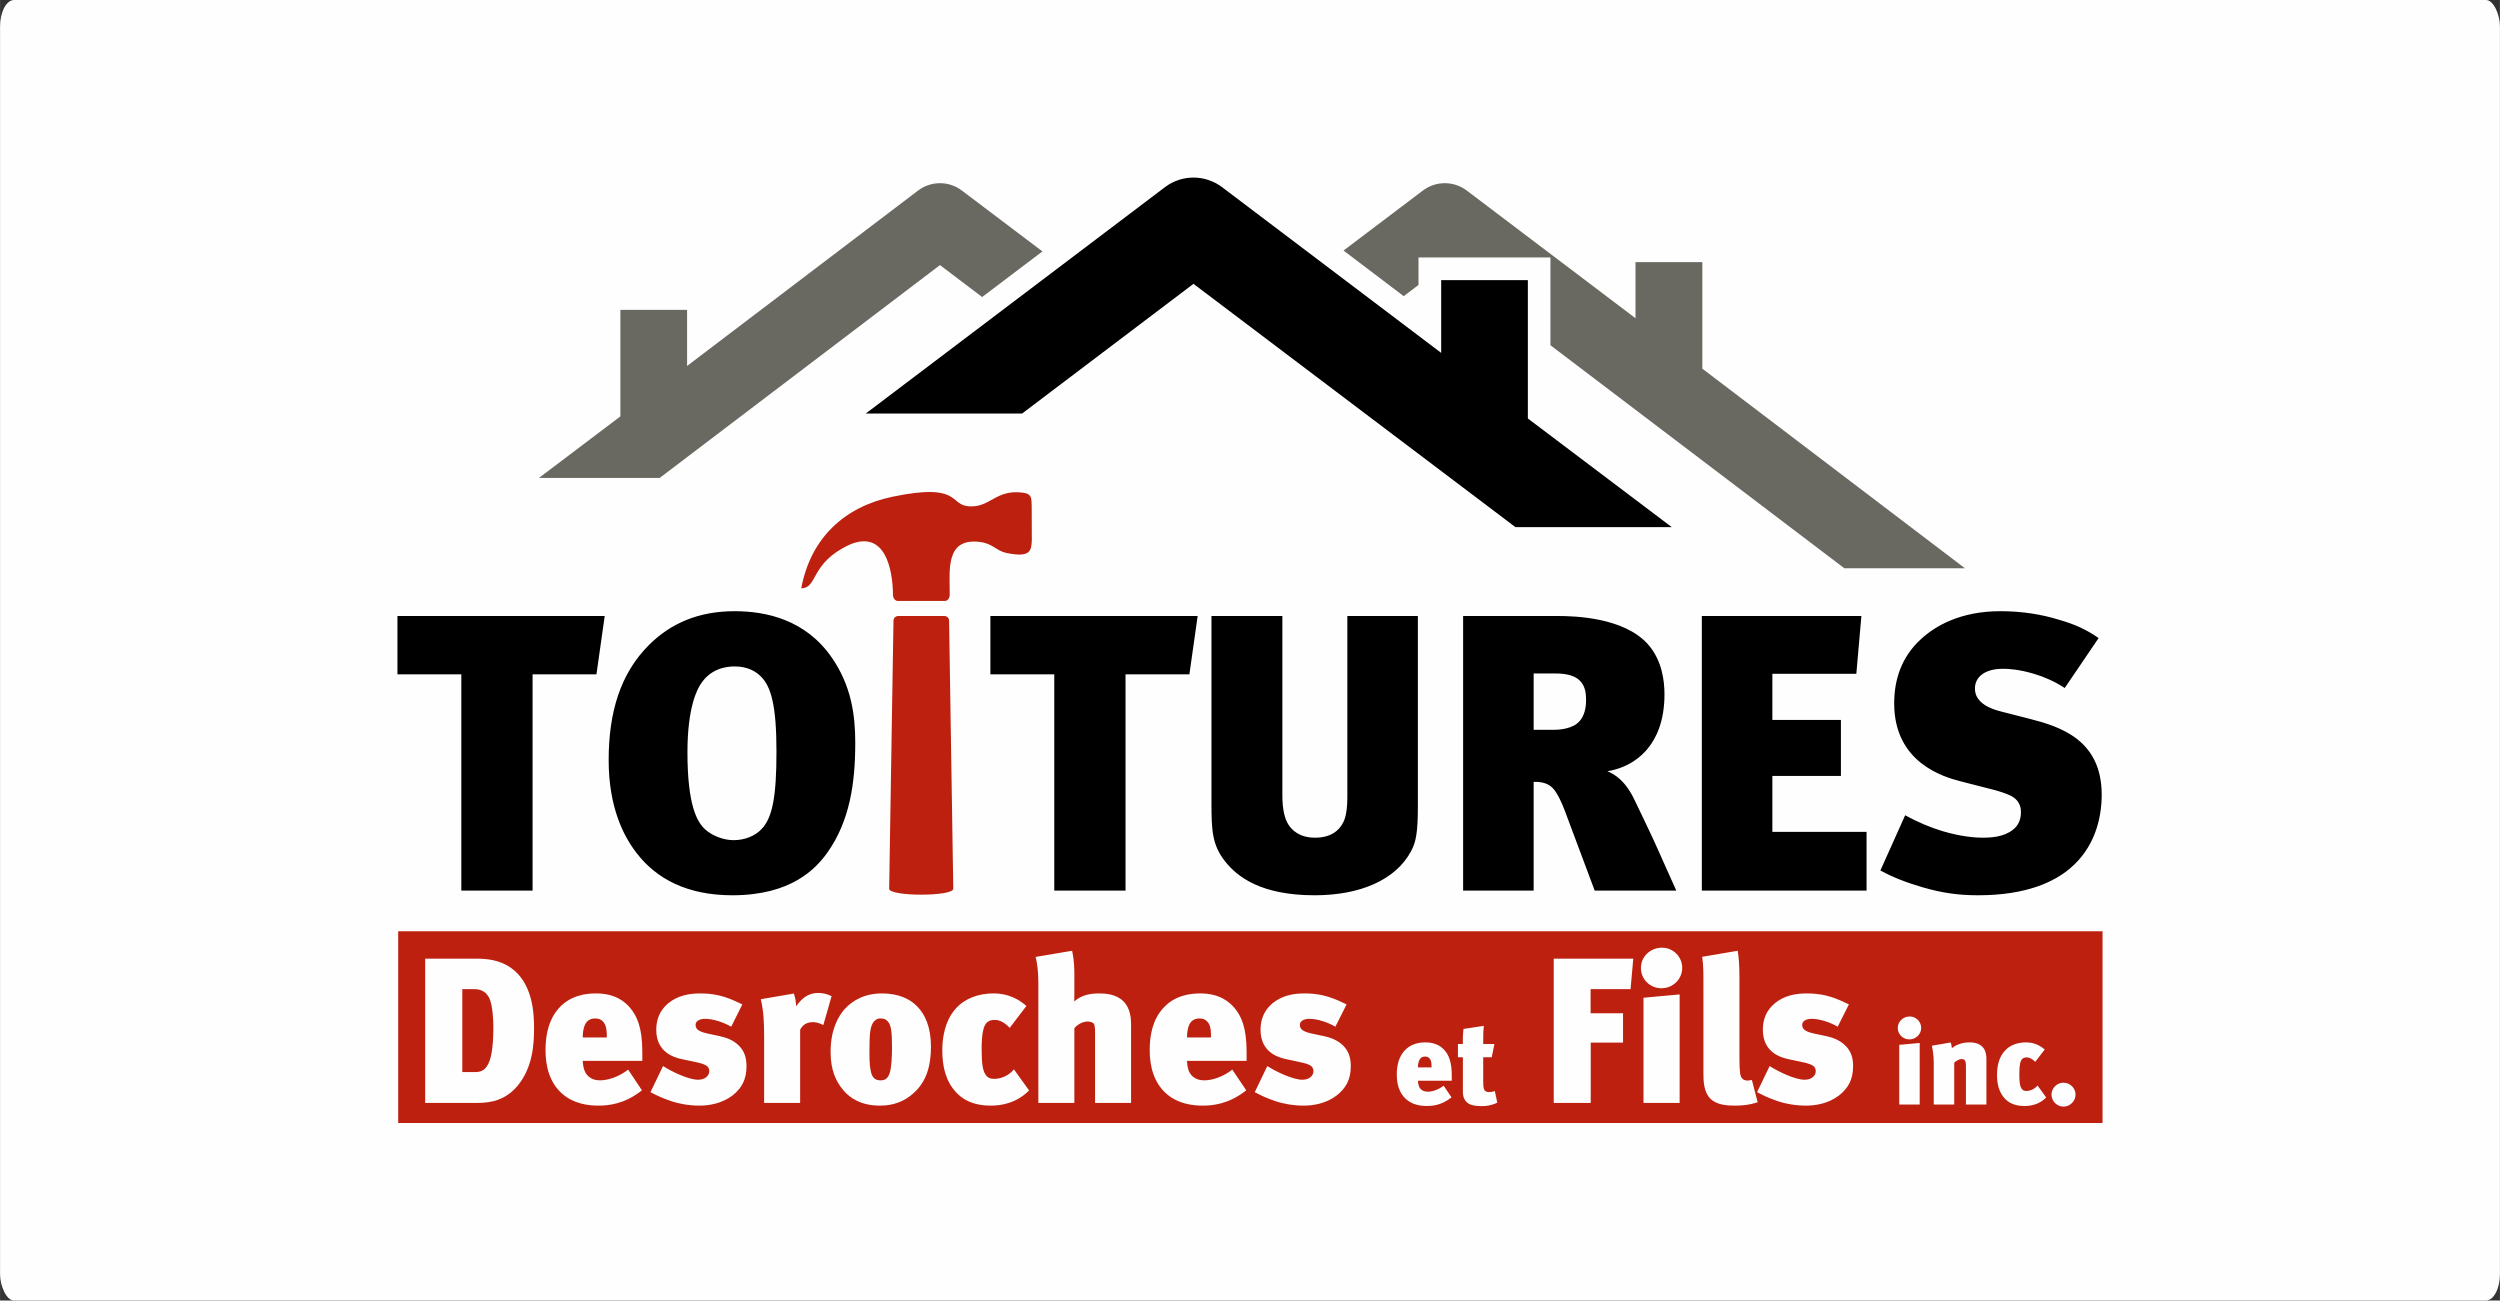 <?xml version="1.0" encoding="UTF-8"?>
<!DOCTYPE svg PUBLIC "-//W3C//DTD SVG 1.1//EN" "http://www.w3.org/Graphics/SVG/1.1/DTD/svg11.dtd">
<!-- Creator: CorelDRAW X7 -->
<svg xmlns="http://www.w3.org/2000/svg" xml:space="preserve" width="180.001mm" height="93.641mm" version="1.1" style="shape-rendering:geometricPrecision; text-rendering:geometricPrecision; image-rendering:optimizeQuality; fill-rule:evenodd; clip-rule:evenodd"
viewBox="0 0 20275 10548"
 xmlns:xlink="http://www.w3.org/1999/xlink">
 <rect x="0" y="0" width="20275" height="10548" fill="#333333" stroke="none"/>
 <defs>
  <style type="text/css">
   <![CDATA[
    .fil0 {fill:#FEFEFE}
    .fil3 {fill:black}
    .fil4 {fill:#696861}
    .fil1 {fill:#BD200F}
    .fil2 {fill:#FEFEFE;fill-rule:nonzero}
   ]]>
  </style>
 </defs>
 <g id="Layer_x0020_1">
  <rect class="fil0" width="20275" height="10548" rx="114" ry="216"/>
  <g id="_2026230444944">
   <path class="fil1" d="M3229 7553l13823 0 0 1555 -13823 0 0 -1555zm5138 -3449l1 277c-5,77 -1,146 -205,104 -85,-18 -111,-78 -220,-90 -282,-33 -239,240 -241,430 0,27 -18,49 -40,49 -127,0 -253,0 -380,0 -22,0 -40,-22 -40,-49 -2,-210 -64,-530 -351,-408 -324,149 -256,353 -393,354 77,-409 351,-662 743,-743 551,-114 456,65 613,78 178,15 218,-141 444,-110 70,10 67,43 69,108zm-709 892c-124,0 -249,0 -373,0 -21,0 -39,17 -39,37l-35 2175c0,64 521,64 520,0l-34 -2175c0,-21 -18,-37 -39,-37z"/>
   <path class="fil2" d="M15569 8958l0 -499 -166 15 0 484 166 0zm12 -621c0,-51 -42,-93 -93,-93 -54,0 -97,42 -97,93 0,52 43,93 94,93 54,0 96,-43 96,-93zm529 621l0 -369c0,-51 -13,-135 -138,-135 -79,0 -128,35 -142,47 -2,-23 -6,-36 -10,-46l-152 26c15,72 15,117 15,165l0 312 166 0 0 -339c14,-13 34,-27 54,-29 5,-1 9,-1 14,0 17,2 27,14 27,54l0 314 166 0zm415 -154c-25,30 -62,44 -90,44 -18,0 -31,-4 -41,-21 -12,-18 -17,-47 -17,-116 0,-81 10,-108 22,-121 11,-12 25,-14 38,-14 14,0 37,4 69,36l77 -100c-59,-52 -119,-58 -152,-58 -66,0 -130,21 -172,69 -31,33 -63,93 -63,194 0,74 16,141 62,191 27,30 73,62 161,62 48,0 117,-10 176,-69l-70 -97zm308 73c0,-52 -45,-96 -98,-96 -53,0 -97,44 -97,96 0,54 44,98 97,98 53,0 98,-44 98,-98zm-13385 -1102l0 1170 425 0c114,0 230,-25 326,-141 122,-148 132,-338 132,-465 0,-124 -11,-368 -191,-492 -92,-64 -200,-72 -279,-72l-413 0zm301 920l0 -673 92 0c44,0 97,10 128,75 27,61 32,178 32,232 0,201 -26,268 -41,299 -30,60 -70,67 -110,67l-101 0zm1460 -91l0 -72c0,-202 -45,-294 -99,-358 -38,-45 -115,-117 -277,-117 -74,0 -206,12 -302,121 -80,90 -107,210 -107,339 0,126 30,262 136,354 92,81 208,96 293,96 76,0 210,-10 353,-124l-112 -168c-68,53 -155,87 -229,87 -30,0 -85,-7 -117,-62 -15,-27 -22,-69 -22,-96l483 0zm-483 -190l0 -13c0,-30 8,-86 33,-114 19,-20 42,-27 68,-27 26,0 62,7 82,55 10,27 12,57 12,91l0 8 -195 0zm1294 -268l-32 -15c-112,-54 -199,-74 -310,-74 -92,0 -183,18 -259,80 -70,59 -97,133 -97,215 0,187 151,225 203,237l113 24c53,11 82,21 99,36 10,11 15,22 15,39 0,19 -9,35 -25,49 -19,15 -44,20 -66,20 -77,0 -215,-66 -284,-111l-102 212 50 25c41,20 89,38 125,50 52,17 134,34 221,34 81,0 183,-17 269,-82 74,-58 114,-128 114,-239 0,-67 -17,-121 -62,-166 -47,-47 -108,-66 -153,-76l-107 -23c-47,-10 -66,-24 -73,-29 -15,-13 -18,-28 -18,-40 0,-15 8,-27 20,-35 17,-12 45,-14 57,-14 64,0 148,27 212,64l90 -181zm724 -67c-42,-21 -82,-26 -109,-26 -81,0 -135,46 -178,108 -2,-52 -14,-86 -19,-103l-268 46c23,101 27,181 27,314l0 527 292 0 0 -593c13,-27 42,-62 102,-62 15,0 47,2 86,24l67 -235zm806 411c0,-163 -49,-264 -111,-327 -60,-63 -156,-106 -285,-106 -146,0 -240,59 -301,124 -59,64 -117,176 -117,351 0,146 43,240 104,311 53,62 141,124 297,124 102,0 195,-30 275,-104 103,-94 138,-222 138,-373zm-316 7c0,57 -3,163 -20,210 -18,50 -49,55 -70,55 -39,0 -66,-13 -79,-62 -7,-25 -14,-66 -14,-163 0,-156 5,-218 39,-255 18,-19 33,-22 52,-22 23,0 43,5 62,29 23,30 30,80 30,208zm989 176c-45,54 -109,77 -159,77 -32,0 -54,-7 -73,-37 -20,-32 -30,-82 -30,-203 0,-143 19,-191 39,-213 20,-22 45,-25 67,-25 25,0 65,6 122,64l135 -177c-103,-92 -208,-102 -267,-102 -116,0 -228,37 -304,121 -54,58 -111,164 -111,342 0,131 29,249 109,336 49,54 130,111 284,111 86,0 207,-19 311,-123l-123 -171zm950 272l0 -635c0,-50 -5,-132 -62,-189 -59,-59 -146,-64 -198,-64 -91,0 -151,22 -201,65l1 -70 0 -138c0,-59 -1,-124 -18,-203l-296 50c12,49 22,115 22,215l0 969 292 0 0 -606c29,-34 71,-54 108,-54 15,0 38,5 48,15 7,9 12,25 12,76l0 569 292 0zm937 -341l0 -72c0,-202 -45,-294 -99,-358 -39,-45 -116,-117 -277,-117 -74,0 -206,12 -302,121 -81,90 -108,210 -108,339 0,126 31,262 136,354 93,81 209,96 294,96 76,0 210,-10 353,-124l-113 -168c-67,53 -154,87 -228,87 -30,0 -86,-7 -118,-62 -15,-27 -21,-69 -21,-96l483 0zm-483 -190l0 -13c0,-30 8,-86 33,-114 19,-20 42,-27 67,-27 27,0 62,7 83,55 10,27 11,57 11,91l0 8 -194 0zm1294 -268l-32 -15c-112,-54 -200,-74 -310,-74 -93,0 -183,18 -259,80 -70,59 -97,133 -97,215 0,187 151,225 203,237l112 24c54,11 83,21 99,36 10,11 15,22 15,39 0,19 -8,35 -25,49 -18,15 -43,20 -65,20 -77,0 -215,-66 -284,-111l-102 212 50 25c40,20 89,38 124,50 52,17 135,34 222,34 80,0 183,-17 268,-82 74,-58 115,-128 115,-239 0,-67 -17,-121 -62,-166 -47,-47 -108,-66 -153,-76l-108 -23c-47,-10 -65,-24 -72,-29 -15,-13 -18,-28 -18,-40 0,-15 8,-27 20,-35 17,-12 45,-14 57,-14 64,0 148,27 211,64l91 -181zm2325 -371l-645 0 0 1170 300 0 0 -489 262 0 0 -238 -263 0 0 -196 324 0 22 -247zm376 1170l0 -880 -293 27 0 853 293 0zm21 -1095c0,-90 -73,-164 -164,-164 -96,0 -171,74 -171,164 0,93 75,165 166,165 96,0 169,-76 169,-165zm565 909l-19 3c-39,7 -57,-10 -65,-22 -10,-15 -17,-42 -17,-169l0 -643c0,-101 -5,-163 -14,-217l-288 49c11,79 10,121 10,277l0 668c0,57 1,151 57,206 48,49 132,56 195,56 62,0 119,-5 188,-27l-47 -181zm787 -613l-32 -15c-112,-54 -200,-74 -311,-74 -92,0 -183,18 -258,80 -71,59 -97,133 -97,215 0,187 151,225 203,237l112 24c54,11 82,21 99,36 10,11 15,22 15,39 0,19 -8,35 -25,49 -18,15 -44,20 -65,20 -78,0 -215,-66 -284,-111l-102 212 50 25c40,20 89,38 124,50 52,17 134,34 222,34 80,0 183,-17 268,-82 74,-58 115,-128 115,-239 0,-67 -17,-121 -63,-166 -47,-47 -107,-66 -152,-76l-108 -23c-47,-10 -65,-24 -72,-29 -15,-13 -18,-28 -18,-40 0,-15 8,-27 20,-35 16,-12 45,-14 57,-14 64,0 148,27 211,64l91 -181zm-3221 619l0 -41c0,-115 -26,-167 -56,-203 -22,-26 -66,-67 -157,-67 -42,0 -117,7 -172,69 -45,51 -61,119 -61,192 0,72 17,149 77,201 53,46 119,54 167,54 43,0 119,-5 200,-70l-64 -95c-38,30 -87,49 -129,49 -17,0 -49,-4 -67,-35 -8,-15 -12,-39 -12,-54l274 0zm-274 -108l0 -8c0,-17 5,-48 19,-64 10,-12 24,-16 38,-16 15,0 35,4 47,32 5,15 6,32 6,51l0 5 -110 0zm623 191c-18,8 -34,9 -46,9 -8,0 -26,-1 -35,-12 -10,-11 -13,-34 -13,-72l0 -198 69 0 22 -108 -91 0 0 -18c0,-47 0,-80 5,-129l-165 25c-2,20 -7,54 -5,122l-40 0 0 108 40 0 0 277c0,28 4,66 38,93 18,14 51,26 116,26 34,0 75,-4 125,-28l-20 -95z"/>
   <path class="fil3" d="M7021 3354l2428 -1837c141,-106 332,-100 466,4l1773 1341 0 -590 703 0 0 1122 1167 881 -1268 0 -2611 -1973 -1390 1052 -1268 0zm-2117 1642l-1681 0 0 473 518 0 0 1754 578 0 0 -1754 518 0 67 -473zm2032 1028c0,-226 -32,-463 -192,-693 -210,-303 -527,-374 -786,-374 -290,0 -517,96 -696,275 -230,230 -326,543 -326,933 0,377 118,614 227,754 160,208 409,342 776,342 480,0 678,-217 770,-345 182,-256 227,-562 227,-892zm-639 71c0,364 -32,537 -121,629 -51,55 -134,90 -227,90 -86,0 -179,-39 -233,-90 -61,-57 -141,-188 -141,-623 0,-374 83,-514 105,-549 80,-128 205,-147 278,-147 109,0 176,44 214,83 80,80 125,230 125,607zm3416 -1099l-1681 0 0 473 518 0 0 1754 578 0 0 -1754 518 0 67 -473zm1786 0l-572 0 0 1463c0,109 -13,169 -32,208 -35,73 -106,127 -230,127 -128,0 -189,-63 -217,-108 -26,-42 -48,-112 -48,-237l0 -1453 -575 0 0 1514c0,224 6,342 108,473 102,131 297,278 729,278 370,0 658,-125 782,-358 39,-73 55,-147 55,-367l0 -1540zm2096 2227c-144,-317 -147,-336 -262,-575l-74 -154c-76,-163 -163,-214 -223,-239 175,-29 278,-122 329,-186 67,-83 134,-217 134,-438 0,-108 -19,-278 -137,-409 -195,-214 -588,-226 -729,-226l-767 0 0 2227 572 0 0 -882c112,-3 153,41 182,86 39,61 64,131 80,173l233 623 662 0zm-1157 -1304l0 -457 160 0c54,0 160,0 217,61 45,45 48,112 48,153 0,51 -6,138 -73,192 -64,51 -173,51 -189,51l-163 0zm2700 1304l0 -476 -764 0 0 -454 556 0 0 -454 -556 0 0 -374 681 0 41 -469 -1294 0 0 2227 1336 0zm1882 -2048c-102,-71 -195,-112 -316,-147 -144,-45 -304,-71 -480,-71 -329,0 -530,122 -642,224 -163,147 -220,335 -220,524 0,482 402,597 543,633l262 67c32,9 118,32 160,60 47,32 63,74 63,122 0,70 -28,115 -67,144 -73,57 -172,63 -246,63 -48,0 -166,-6 -326,-54 -95,-29 -201,-73 -300,-128l-201 448c105,57 214,99 345,137 156,45 287,64 447,64 393,0 617,-109 745,-217 195,-163 258,-396 258,-598 0,-447 -338,-553 -584,-616l-227 -58c-51,-13 -125,-35 -173,-83 -28,-29 -44,-61 -44,-105 0,-36 12,-84 64,-119 47,-32 111,-41 162,-41 52,0 135,6 253,41 86,26 166,61 249,115l275 -405z"/>
   <path class="fil4" d="M8454 2039l-654 -494c-108,-82 -256,-77 -358,3l-1870 1420 0 -455 -541 0 0 864 -660 499 979 0 2273 -1726 342 259 489 -370zm2442 -7l644 -487c109,-82 256,-77 359,3l1365 1033 0 -455 542 0 0 864 2130 1619 -978 0 -2384 -1809 0 -712 -1070 0 0 223 -120 91 -488 -370z"/>
  </g>
 </g>
</svg>
